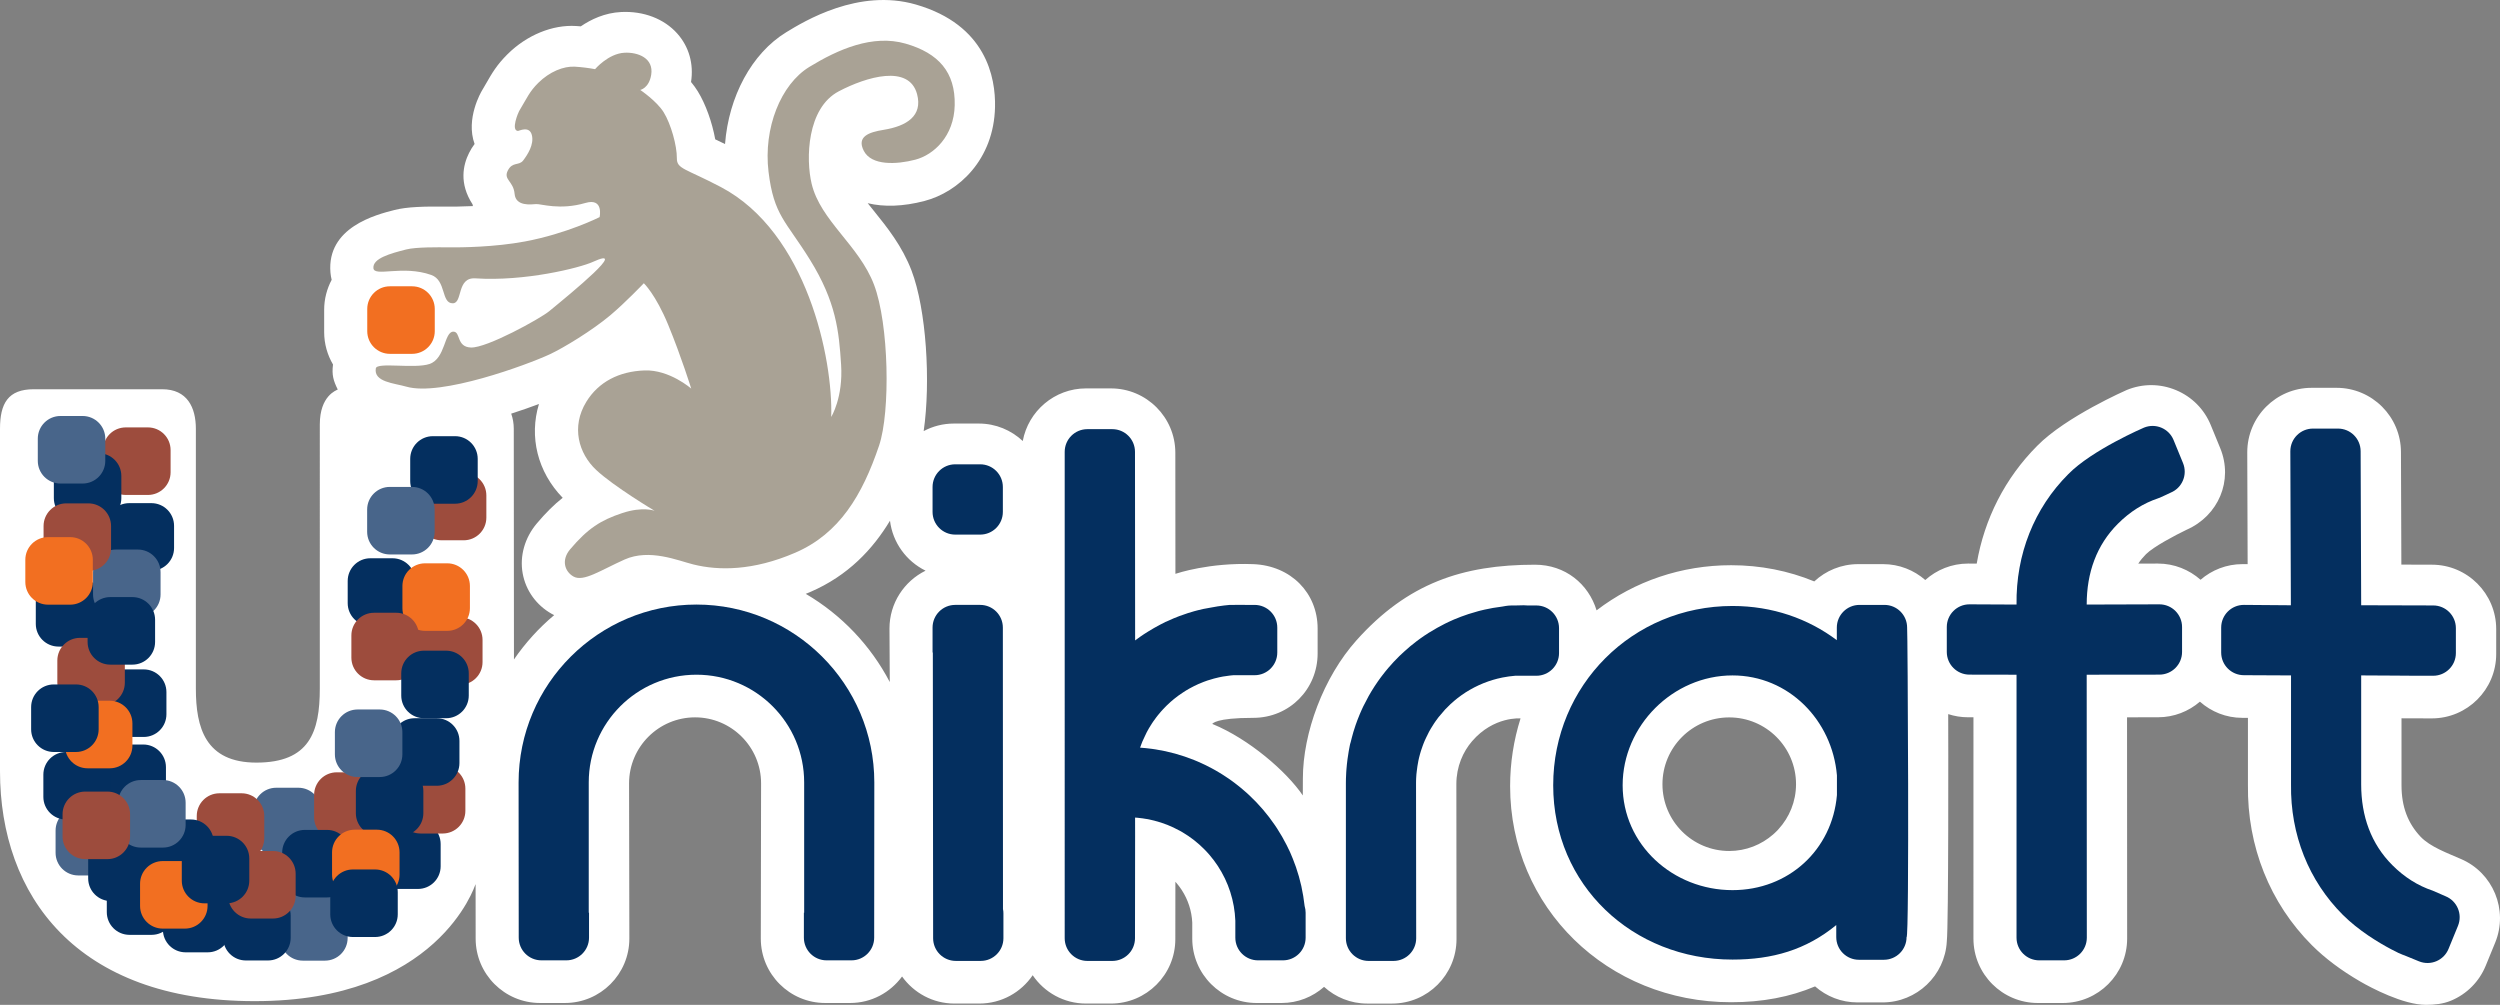 <?xml version="1.0" encoding="utf-8"?>
<svg version="1.1" id="Layer_1" xmlns="http://www.w3.org/2000/svg" xmlns:xlink="http://www.w3.org/1999/xlink" x="0px" y="0px"
	 viewBox="0 0 595.226 239.242" style="enable-background:new 0 0 595.226 239.242;" xml:space="preserve">
<rect x="0" y="0" width="595.226" height="239.242" fill="#808080" stroke="none"/>
<style type="text/css">
	.st0{fill:#FFFFFF;}
	.st1{fill:#042F5F;}
	.st2{fill:#A9A295;}
	.st3{fill:#F26F21;}
	.st4{fill:#48658A;}
	.st5{fill:#9D4C3D;}
</style>
<g>
	<path class="st0" d="M585.88,204.499c-3.058-1.36-7.262-2.837-9.589-5.31
		c-2.945-3.13-4.515-7.034-4.515-12.214V171.02c0.241,0.001,7.218,0.023,7.218,0.023
		c8.452,0,15.328-6.876,15.328-15.328v-5.939c0-8.452-6.876-15.328-15.301-15.328l-7.28-0.02
		l-0.095-26.764c0-8.452-6.876-15.328-15.328-15.328h-5.939c-8.452,0-15.328,6.876-15.328,15.362
		l0.091,26.625l-1.229-0.01c-3.814,0-7.298,1.409-9.984,3.722c-2.709-2.392-6.258-3.857-10.159-3.857
		l-4.676,0.015c0.534-0.8,1.148-1.547,1.845-2.244c1.78-1.78,6.968-4.525,9.646-5.809
		c7.59-3.322,11.192-11.721,8.033-19.429l-2.253-5.496c-1.553-3.788-4.489-6.745-8.266-8.325
		c-3.777-1.58-7.942-1.594-11.731-0.042c-0.049,0.021-14.5,6.339-21.321,13.289
		c-7.64,7.657-12.591,17.378-14.409,28.051l-2.053-0.01c-3.917,0-7.485,1.49-10.197,3.916
		c-2.694-2.348-6.203-3.781-10.048-3.781h-5.939c-4.029,0-7.701,1.563-10.44,4.115
		c-6.166-2.543-12.855-3.858-19.8-3.858c-11.784,0-22.926,3.784-32.033,10.749
		c-1.915-6.284-7.448-10.87-14.662-10.87c-17.249,0-30.329,4.421-42.47,17.965
		c-7.924,8.84-12.795,22.13-12.795,32.943c0,0.44-0.017,4.028-0.017,4.028
		c-3.874-5.718-12.873-13.475-21.431-16.976c-0.045-0.018-0.09-0.038-0.135-0.057
		c0.116-0.055,0.709-1.442,9.766-1.442c8.65,0,15.328-6.876,15.328-15.328v-5.939
		c0-8.452-6.347-14.981-15.328-15.328c-10.446-0.404-18.078,2.165-18.53,2.306l-0.02-28.82
		c0-8.452-6.876-15.328-15.328-15.328h-5.939c-7.494,0-13.737,5.409-15.059,12.526
		c-2.742-2.57-6.417-4.157-10.463-4.157h-5.939c-2.597,0-5.043,0.654-7.189,1.799
		c1.713-11.801,0.62-29.014-2.881-38.195c-2.247-5.893-5.841-10.349-9.011-14.281
		c-0.494-0.612-0.975-1.209-1.434-1.79c3.853,0.943,8.445,0.798,13.493-0.519
		c8.172-2.132,16.544-9.873,16.823-22.364c0.156-7.035-2.084-19.56-18.827-24.409
		C204.455-2.866,191.463,5.071,187.194,7.679c-8.252,5.041-13.706,15.348-14.57,26.616
		c-0.87-0.427-1.646-0.796-2.333-1.119c-0.734-4.037-2.278-8.4-4.167-11.452
		c-0.475-0.767-1.017-1.503-1.594-2.2c0.672-4.325-0.495-8.425-3.294-11.555
		c-3.137-3.51-8.005-5.375-13.356-5.109c-3.889,0.191-7.168,1.752-9.6,3.411
		c-0.372-0.031-0.743-0.058-1.113-0.08c-5.611-0.353-11.704,2.144-16.294,6.677
		c-2.586,2.555-3.777,4.635-5.037,6.837c-0.313,0.546-0.662,1.157-1.085,1.861
		c-0.173,0.288-3.935,6.667-1.756,12.714c-0.487,0.646-0.922,1.351-1.306,2.115
		c-1.437,2.859-2.418,7.261,0.814,12.24c0.03,0.143,0.062,0.286,0.097,0.431
		c-2.791,0.135-5.05,0.134-6.108,0.123c-5.561-0.064-9.596,0.053-12.541,0.802
		c-4.431,1.128-16.2,4.124-15.271,14.93c0.05,0.585,0.151,1.151,0.287,1.701
		c-1.137,2.14-1.787,4.577-1.787,7.164v5.285c0,2.816,0.776,5.448,2.107,7.718
		c-0.321,2.487,0.093,3.85,1.13,5.953c-0.304,0.189-4.274,1.446-4.274,8.32
		c0,0-0.001,47.425-0.001,62.892c0,10.291-2.443,17.614-15.088,17.614
		c-12.163,0-14.42-8.316-14.42-17.614c0-15.466-0-59.586-0-61.865l0,0v0
		c0-5.044-2.025-9.416-8.029-9.416c-7.644,0-30.576-0-30.576-0
		c-6.115,0-8.029,3.38-8.029,9.416c0,0-0.001,58.023-0.001,81.523c0,29.5,18.116,54.75,60.616,54.75
		c43.75,0,52.365-27.37,52.609-27.837c0.004-0.007,0.008-0.014,0.011-0.021l0.012,12.969
		c0,8.452,6.876,15.328,15.328,15.328h5.939c8.452,0,15.328-6.876,15.328-15.328l-0.068-36.963
		c0-8.666,7.05-15.716,15.716-15.716c8.666,0,15.716,7.05,15.716,15.716l-0.067,36.963
		c0,8.452,6.876,15.328,15.328,15.328h5.939c5.078,0,9.575-2.492,12.366-6.308
		c2.783,3.892,7.328,6.443,12.467,6.443h5.939c5.275,0,9.935-2.679,12.694-6.746
		c2.759,4.068,7.419,6.746,12.693,6.746h5.939c8.452,0,15.328-6.876,15.328-15.317l0.015-13.682
		c0.007,0.007,0.014,0.015,0.02,0.022c0.015,0.017,0.03,0.034,0.046,0.051
		c0.004,0.005,0.009,0.011,0.014,0.016l0.18,0.207c0.017,0.021,0.034,0.041,0.051,0.061
		c0.388,0.455,0.752,0.936,1.084,1.431c0.044,0.068,0.088,0.135,0.133,0.202
		c1.497,2.307,2.355,4.968,2.488,7.715v3.832c0,8.452,6.876,15.328,15.328,15.328h5.939
		c3.878,0,7.414-1.459,10.116-3.842c2.721,2.463,6.315,3.978,10.265,3.978h5.939
		c8.452,0,15.328-6.876,15.328-15.337l-0.035-36.92c0-4.192,1.611-7.732,3.738-10.203
		c5.162-5.997,11.545-5.433,11.545-5.433c-1.626,5.141-2.483,10.568-2.483,16.141
		c0,28.841,23.111,51.434,52.615,51.434c7.401,0,14.024-1.243,19.993-3.771
		c2.7,2.375,6.241,3.818,10.112,3.818h5.942c8.17-0.003,14.879-6.444,15.308-14.514
		c0.437-4.045,0.359-49.127,0.334-54.131c1.488,0.485,3.072,0.754,4.718,0.754l1.294,0.002
		l-0.003,52.696c0,8.452,6.876,15.328,15.328,15.328h5.939c8.452,0,15.328-6.876,15.328-15.333
		l-0.025-52.686l7.372-0.008c3.811,0,7.293-1.406,9.978-3.716c2.697,2.388,6.225,3.851,10.086,3.851
		l1.348,0.006v15.993c-0.185,14.586,5.22,28.126,15.224,38.132c3.1,3.099,6.972,6.007,11.509,8.642
		c2.57,1.492,10.249,5.56,15.648,5.56c2.006,0,4.063-0.198,5.969-0.995
		c3.777-1.581,6.712-4.537,8.265-8.325l2.255-5.502C597.262,216.657,593.583,207.763,585.88,204.499z
		 M124.444,136.522c0.729,4.053,3.244,7.559,6.901,9.621c0.2,0.113,0.4,0.213,0.6,0.313
		c-3.652,3.064-6.875,6.62-9.578,10.56l-0.043-54.927c0-0.32-0.014-0.637-0.041-0.949
		c-0.024-0.277-0.062-0.549-0.105-0.818c-0.005-0.032-0.007-0.066-0.013-0.098
		c-0.103-0.603-0.256-1.183-0.453-1.738c2.44-0.783,4.696-1.58,6.608-2.298
		c-2.369,7.785-0.357,16.147,5.652,22.334c-2.088,1.644-4.068,3.626-6.147,6.086
		C124.931,128.034,123.698,132.377,124.444,136.522z M211.776,149.642l0.071,12.745
		c-4.565-8.737-11.523-16.026-20.004-20.998c0.362-0.148,0.724-0.29,1.086-0.447
		c8.999-3.883,14.875-10.176,18.97-16.962c0.641,5.232,3.92,9.66,8.47,11.894
		C215.284,138.372,211.776,143.605,211.776,149.642z M423.449,197.415
		c-0.099,0.11-0.196,0.222-0.298,0.328c-0.191,0.198-0.39,0.386-0.591,0.574
		c-0.128,0.118-0.254,0.238-0.387,0.351c-2.797,2.448-6.449,3.943-10.458,3.943
		c-8.783,0-15.902-7.12-15.902-15.902s7.12-15.902,15.902-15.902c8.783,0,15.902,7.12,15.902,15.902
		C427.617,190.838,426.03,194.588,423.449,197.415z"/>
	<path id="t_1_" class="st1" d="M545.434,144.108l-11.193-0.088c-2.982,0-5.399,2.417-5.399,5.399v5.939
		c0,2.982,2.417,5.399,5.399,5.399l11.193,0.054h0.036v25.942c-0.167,11.979,4.219,22.946,12.316,31.044
		c7.542,7.542,19.065,11.462,12.643,8.83l5.496,2.253l0.001,0c2.758,1.131,5.911-0.188,7.042-2.947
		l2.253-5.496c0,0,0.001-0.002,0.001-0.002c1.13-2.758-0.19-5.911-2.949-7.041
		c0,0-2.772-1.234-3.06-1.334c-3.543-1.181-6.749-3.206-9.617-6.074
		c-5.06-5.062-7.422-11.641-7.422-19.234v-25.942c0,0,15.685,0.081,11.208,0.081h5.939
		c2.982,0,5.399-2.417,5.399-5.399v-5.939c0-2.982-2.417-5.399-5.399-5.399l-17.147-0.047
		l-0.13-36.666c0-2.982-2.417-5.399-5.399-5.399h-5.939c-2.982,0-5.399,2.417-5.399,5.399
		L545.434,144.108z"/>
	<path id="f_1_" class="st1" d="M516.811,117.298c0,0-2.32,1.116-2.948,1.333
		c-3.543,1.181-6.749,3.206-9.617,6.074c-5.062,5.062-7.424,11.642-7.424,19.234l17.306-0.053
		c2.982,0,5.399,2.417,5.399,5.399v5.939c0,2.982-2.417,5.399-5.399,5.399l-17.306,0.02
		l0.03,62.608c0,2.982-2.417,5.399-5.399,5.399h-5.939c-2.982,0-5.399-2.417-5.399-5.399
		l0.004-62.608l-11.207-0.02c-2.982,0-5.399-2.417-5.399-5.399v-5.939
		c0-2.982,2.417-5.399,5.399-5.399l11.207,0.054c-0.169-11.979,4.218-22.946,12.316-31.044
		c5.632-5.762,18.027-11.082,18.027-11.082c2.758-1.131,5.912,0.188,7.043,2.946
		c0,0,0,0.001,0,0.001l2.253,5.495c1.131,2.758-0.188,5.911-2.947,7.043
		C516.812,117.298,516.811,117.298,516.811,117.298z"/>
	<path id="a_1_" class="st1" d="M453.936,223.119c-0.006,2.981-2.424,5.394-5.404,5.395h-5.939
		c-2.982,0-5.399-2.417-5.399-5.399v-2.868c-7.187,5.912-15.205,8.22-24.706,8.22
		c-23.789,0-42.686-17.715-42.686-41.504s18.896-42.685,42.686-42.685c9.495,0,18.02,3.013,24.841,8.143
		v-3c0-2.982,2.417-5.399,5.399-5.399h5.939c2.982,0,5.399,2.417,5.399,5.399
		C454.195,149.492,454.622,223.501,453.936,223.119z M412.488,160.811
		c-14.172,0-26.151,11.979-26.151,26.151c0,14.172,11.979,24.97,26.151,24.97
		c13.38,0,23.751-9.626,24.868-22.63v-4.693C436.24,171.489,425.868,160.811,412.488,160.811z"/>
	<path id="r_1_" class="st1" d="M371.192,155.493c0,2.982-2.417,5.399-5.399,5.399h-5.055
		c-0.292,0.023-1.123,0.112-1.456,0.158c0.063-0.009-1.486,0.246-1.586,0.266
		c-0.185,0.038-0.767,0.163-1.209,0.275c-0.166,0.042-0.656,0.171-1.018,0.279
		c-0.09,0.027-0.946,0.3-1.149,0.371c-0.065,0.023-1.012,0.377-1.131,0.425
		c-0.053,0.022-1.016,0.435-1.109,0.478c-0.051,0.024-0.991,0.482-1.084,0.529
		c-0.123,0.065-0.841,0.455-1.055,0.579c-0.868,0.503-1.332,0.825-1.035,0.633
		c-0.636,0.409-1.251,0.845-1.845,1.309l-0.065,0.049c-0.08,0.062-0.593,0.479-0.776,0.633
		c-0.072,0.062-0.748,0.659-0.872,0.773c-0.201,0.188-1.089,1.07-1.262,1.254
		c-0.165,0.177-1.331,1.532-1.552,1.815c0.107-0.136-0.414,0.539-0.714,0.964
		c0.02-0.03-0.355,0.517-0.405,0.593c-0.005,0.007-0.786,1.259-0.733,1.169
		c0.026-0.041-0.335,0.582-0.451,0.795c-0.354,0.653-1.107,2.304-0.973,2.003
		c0.057-0.134-0.208,0.483-0.309,0.74c-0.023,0.058-0.394,1.03-0.617,1.736
		c0.024-0.081-0.197,0.649-0.258,0.872c-0.003,0.007-0.171,0.652-0.197,0.759
		c0.035-0.144-0.108,0.447-0.175,0.769c-0.34,1.606-0.541,4.057-0.463,3.138
		c-0.032,0.379-0.086,1.412-0.063,0.923c-0.009,0.213-0.023,0.633-0.023,0.63
		c-0.005,0.215-0.008,0.429-0.008,0.647l0.035,36.929c0,2.982-2.417,5.399-5.399,5.399h-5.939
		c-2.982,0-5.399-2.417-5.399-5.399l-0.001-36.929c0-0.356,0.004-0.71,0.014-1.064l0,0
		c0.012-0.494,0.035-0.985,0.065-1.475l0,0c-0.022,0.363,0.085-1.529,0.306-3.172l0,0
		c0.362-2.682,0.904-4.89,0.647-3.607c0.146-0.651,0.638-2.49,0.761-2.895
		c0.155-0.516,0.499-1.555,0.526-1.632c0.046-0.128,0.223-0.636,0.428-1.176
		c0.015-0.039,0.212-0.571,0.53-1.331c0.117-0.282,0.768-1.772,0.879-1.956
		c0.208-0.432,1.216-2.335,1.266-2.423c0.443-0.788,0.91-1.56,1.402-2.316l0,0
		c0.088-0.135,0.418-0.638,0.781-1.158c0.146-0.207,0.544-0.761,0.644-0.895l0,0
		c-0.096,0.128,0.784-1.039,1.108-1.437c0.247-0.306,0.597-0.723,0.748-0.902l0,0
		c0.835-0.98,1.713-1.92,2.633-2.82l0,0c0.343-0.336,1.626-1.533,2.556-2.307
		c0.004-0.004,0.009-0.008,0.014-0.012l0,0c1.096-0.911,2.197-1.707,2.336-1.807l0,0
		c0.672-0.485,1.359-0.949,2.061-1.394l0,0c1.158-0.736,2.919-1.707,3.875-2.181h0.001
		c0.316-0.157,0.633-0.31,0.953-0.459l0,0c0.508-0.235,1.996-0.896,1.281-0.571
		c0.124-0.054,1.456-0.586,1.587-0.636c0.328-0.124,1.115-0.41,1.779-0.628
		c0.068-0.023,1.643-0.508,2.323-0.688l0,0c0.472-0.124,0.676-0.173,0.603-0.154
		c0.304-0.076,0.607-0.148,0.914-0.219l0,0c0.389-0.086,1.491-0.31,1.999-0.4l0,0
		c0.227-0.041,1.996-0.302,2.242-0.329c0.27-0.034,1.19-0.259,2.15-0.259h0.954
		c0.656-0.031,1.316-0.047,1.98-0.047c0.305,0,0.609,0.016,0.912,0.047h2.092
		c2.982,0,5.399,2.417,5.399,5.399v5.939V155.493z"/>
	<path id="k_1_" class="st1" d="M310.858,220.273v2.978c0,2.982-2.417,5.399-5.399,5.399h-5.939
		c-2.982,0-5.399-2.417-5.399-5.399v-4.042l0,0c-0.176-4.661-1.628-9.184-4.198-13.076
		c-0.001,0-0.001,0-0.001-0.001c-0.574-0.87-1.201-1.705-1.877-2.498c0-0.001,0-0.001-0.001-0.001
		c0.134,0.157-0.108-0.132-0.37-0.427c0.263,0.297-0.221-0.265-0.786-0.844l-0.015-0.015
		c-1.603-1.645-3.419-3.068-5.399-4.231c0.162,0.096-0.166-0.1-0.497-0.283
		c0.022,0.012-1.976-0.997-1.563-0.803c-0.001,0-0.003-0.001-0.004-0.001
		c-0.003-0.001-0.006-0.002-0.009-0.004c-0.965-0.453-1.957-0.846-2.971-1.176
		c-0.003-0.001-0.007-0.001-0.009-0.003c-2.168-0.703-4.348-1.028-3.171-0.808
		c-0.286-0.053-1.076-0.178-1.201-0.196c-1.034-0.143-1.577-0.17-1.786-0.185l0,0l-0.032,28.731
		c0,2.982-2.417,5.399-5.399,5.399h-5.939c-2.982,0-5.399-2.417-5.399-5.399V107.577
		c0-2.982,2.417-5.399,5.399-5.399h5.939c2.982,0,5.399,2.417,5.399,5.399l0.032,44.902
		c0.912-0.687,1.571-1.131,2.018-1.429c0.001,0,0.001-0.001,0.003-0.001
		c-0.151,0.101,1.89-1.265,3.99-2.351c0-0.001,0-0.001,0.001-0.001l0,0
		c1.176-0.609,1.576-0.791,1.273-0.633c0.629-0.3,1.267-0.584,1.913-0.853l0,0
		c0.021-0.007,0.042-0.015,0.062-0.026c0.427-0.177,0.857-0.347,1.29-0.51l0,0
		c0.012-0.004,0.023-0.008,0.035-0.012l0,0c0.652-0.246,1.312-0.475,1.979-0.688l0,0
		c0.011-0.003,0.02-0.007,0.031-0.009c0.458-0.146,0.917-0.284,1.379-0.414l0,0
		c-0.116,0.032,0.089-0.028,0.656-0.178l0,0c-0.823,0.217,1.039-0.279,1.528-0.374
		c0.458-0.103,3.702-0.659,3.511-0.632l0,0c0.013-0.002,0.026-0.004,0.039-0.005
		c0.578-0.08,2.381-0.34,2.801-0.34h0.926c1.104-0.051,3.027,0.011,2.919,0h2.093
		c2.982,0,5.399,2.417,5.399,5.399v5.939c0,2.982-2.417,5.399-5.399,5.399h-5.056
		c-0.009,0-0.017,0.001-0.026,0.003c-0.213,0.016-0.73,0.069-0.777,0.074
		c0.034-0.004-1.633,0.234-1.602,0.228c0.094-0.018-0.717,0.135-0.987,0.193
		c-0.132,0.03-1.52,0.375-1.182,0.285c0.13-0.035-1.617,0.487-1.512,0.452
		c0.097-0.032-0.671,0.232-1.014,0.363c0.256-0.099-1.27,0.524-1.242,0.512
		c-0.142,0.063-0.838,0.39-0.98,0.46c0.104-0.051-1.099,0.578-1.166,0.615
		c-0.301,0.169-0.786,0.458-0.931,0.548c-0.023,0.015-1.211,0.787-1.72,1.161
		c-0.439,0.323-1.292,1.012-1.031,0.8c-0.362,0.294-0.958,0.822-0.806,0.687
		c-0.142,0.126-0.702,0.645-0.804,0.745c0.217-0.209-0.497,0.483-0.92,0.937
		c-0.219,0.235-0.749,0.834-0.498,0.549c-0.406,0.462-1.035,1.246-0.748,0.889
		c0.096-0.12-0.279,0.351-0.417,0.532c-0.094,0.124-0.464,0.625-0.653,0.898
		c0.062-0.09-0.297,0.433-0.409,0.607c0.093-0.143-0.545,0.865-0.694,1.119
		c-0.078,0.135-0.439,0.786-0.526,0.952c-0.002,0.003-0.004,0.007-0.005,0.011
		c0.146-0.278-0.842,1.748-1.024,2.191c0.024-0.061-0.505,1.327-0.543,1.436l0,0
		c0.919,0.063,1.829,0.155,2.729,0.275c0.005,0,0.011,0.001,0.016,0.001l0,0
		c0.313,0.043,0.626,0.088,0.937,0.138l0,0c0.004,0,0.008,0.001,0.012,0.001
		c3.137,0.494,6.208,1.342,9.154,2.527l0,0c0.008,0.003,0.016,0.005,0.023,0.008
		c0.286,0.116,0.571,0.234,0.853,0.355l0,0c0.001,0,0.004,0.001,0.005,0.001
		c1.149,0.493,2.27,1.034,3.364,1.624l0.016,0.008l0,0c0.267,0.144,0.533,0.29,0.798,0.44l0,0
		c0.008,0.004,0.015,0.009,0.023,0.013l0,0c1.076,0.612,2.122,1.267,3.138,1.967l0,0
		c0.251,0.174,0.501,0.35,0.749,0.529c0.005,0.004,0.012,0.008,0.019,0.013l0,0
		c0.246,0.177,0.489,0.358,0.73,0.54l0.012,0.008v0.001c0.983,0.742,1.931,1.526,2.845,2.35
		c0.001,0.002,0.003,0.004,0.005,0.005l0,0c0.224,0.202,0.446,0.408,0.667,0.615l0,0l0.016,0.016l0,0
		c2.242,2.113,4.249,4.463,5.983,7.009l0,0l0.004,0.004l0,0c0.171,0.252,0.341,0.508,0.508,0.764l0,0
		c0.003,0.004,0.007,0.008,0.009,0.012l0,0c0.842,1.297,1.612,2.638,2.308,4.018l0.004,0.008l0,0
		c0.395,0.786,0.518,1.064,0.652,1.356c-0.636-1.383,0.583,1.072,1.531,3.808l0,0
		c0,0.003,0.001,0.006,0.003,0.008l0,0c0.515,1.491,0.946,3.009,1.29,4.549
		c0.001,0.002,0.001,0.004,0.001,0.007l0,0c0.339,1.566,0.6,3.149,0.78,4.742
		c0.157,0.514,0.236,1.048,0.236,1.584c0,0,0.001,4.119,0.001,2.909
		C310.86,220.237,310.858,220.255,310.858,220.273z M270.247,194.655
		c-0.003-0.001-0.007-0.002-0.011-0.001l-0.005,4.437L270.247,194.655z"/>
	<path id="i_1_" class="st1" d="M233.506,228.784h-5.939c-2.982,0-5.399-2.417-5.399-5.399l-0.07-68.036
		c-0.022,0-0.044,0.003-0.065,0.009v-5.939c0-2.982,2.417-5.399,5.399-5.399h5.939
		c2.982,0,5.399,2.417,5.399,5.399l0.031,67.017c0.07,0.332,0.105,0.67,0.104,1.01v5.939
		c0,2.982-2.417,5.399-5.399,5.399H233.506z M233.371,127.284h-5.939
		c-2.982,0-5.399-2.417-5.399-5.399v-5.939c0-2.982,2.417-5.399,5.399-5.399h5.939
		c2.982,0,5.399,2.417,5.399,5.399v5.939C238.77,124.866,236.353,127.284,233.371,127.284z"/>
	<path id="n-2_1_" class="st1" d="M208.134,223.25c0,2.982-2.417,5.399-5.399,5.399h-5.939
		c-2.982,0-5.399-2.417-5.399-5.399v-5.939h0.067v-31.024c0-14.163-11.482-25.645-25.645-25.645
		c-14.163,0-25.645,11.482-25.645,25.645v31.024h0.067v5.939c0,2.982-2.417,5.399-5.399,5.399h-5.939
		c-2.982,0-5.399-2.417-5.399-5.399l-0.033-36.963c0-23.452,19.065-42.348,42.348-42.348
		s42.348,18.896,42.348,42.348L208.134,223.25z"/>
	<path id="monkey_1_" class="st2" d="M197.904,99.27c0,0,2.871-4.575,2.353-12.479s-1.153-14.861-7.424-24.97
		c-5.72-9.22-8.602-10.523-9.853-20.921c-1.251-10.398,2.903-20.807,9.718-24.97
		s15.066-7.816,22.946-5.534c7.815,2.264,11.837,6.778,11.663,14.652
		c-0.165,7.37-4.962,11.818-9.402,12.976c-4.441,1.158-10.416,1.46-12.249-2.118
		c-1.737-3.39,1.189-4.425,4.724-4.994c5.512-0.888,9.346-3.333,7.963-8.503
		c-1.913-7.155-12.05-4.123-18.626-0.675c-7.631,4.002-7.874,16.142-6.479,22.001
		c2.099,8.813,11.27,14.646,14.847,24.025c3.577,9.379,3.933,30.296,1.215,38.333
		c-3.984,11.78-9.429,20.959-19.976,25.51c-10.01,4.319-18.203,4.291-24.24,2.789
		c-3.65-0.908-10.446-3.829-16.387-1.169c-5.668,2.536-9.775,5.387-12.148,4.049
		c-2.123-1.197-2.955-3.94-0.81-6.479c4.217-4.992,7.305-6.94,12.418-8.638
		c4.875-1.62,7.694-0.54,7.694-0.54s-9.738-5.813-13.902-9.718
		c-4.164-3.905-6.029-10.26-2.335-16.26c2.892-4.697,7.757-7.221,13.847-7.439
		c5.952-0.213,11.111,4.325,11.111,4.325s-2.335-7.54-5.481-15.18
		c-2.972-7.215-5.801-9.907-5.801-9.907s-4.396,4.615-7.966,7.613
		c-4.342,3.646-11.135,7.774-14.442,9.313c-5.343,2.486-25.955,10.083-34.148,7.694
		c-2.807-0.819-7.805-1.078-7.258-4.344c0.261-1.558,9.22,0.161,12.792-1.055
		c3.826-1.303,3.447-7.687,5.669-7.694c1.795-0.005,0.653,3.643,4.184,3.779
		c3.759,0.145,16.454-6.858,18.626-8.638c5.475-4.487,19.246-15.787,10.393-11.743
		c-3.117,1.424-16.248,4.694-27.94,3.914c-4.55-0.303-2.968,5.917-5.399,5.939
		c-2.812,0.026-1.509-5.465-5.129-6.749c-6.812-2.416-13.581,0.544-13.767-1.62
		c-0.201-2.334,4.052-3.493,7.828-4.454c2.3-0.586,7.546-0.523,10.061-0.496
		c3.036,0.033,10.931-0.049,18.149-1.394c10.043-1.872,17.817-5.804,17.817-5.804
		s1.053-4.672-3.374-3.374c-6.113,1.791-10.566,0.189-11.743,0.27
		c-1.177,0.081-4.859,0.606-5.122-2.438s-2.718-3.355-1.627-5.526
		c1.11-2.208,2.674-1.095,3.678-2.433c1.005-1.338,2.637-3.773,2.052-6.055
		c-0.585-2.282-3.081-0.945-3.3-0.96c-1.75-0.12,0.082-4.412,0.27-4.724
		c1.94-3.229,2.458-4.643,4.589-6.749c2.637-2.604,5.985-3.999,8.698-3.83
		c1.61,0.098,3.213,0.295,4.799,0.591c0,0,3.152-3.724,7.019-3.914
		c3.188-0.157,6.992,1.277,6.344,5.264c-0.518,3.192-2.606,3.596-2.606,3.596s3.926,2.648,5.576,5.313
		c1.722,2.783,3.172,7.953,3.142,10.95c-0.026,2.586,2.019,2.408,10.49,6.866
		C192.127,55.324,198.361,85.475,197.904,99.27z"/>
	<path id="Rounded_Rectangle_1_1_" class="st3" d="M92.838,68.165h5.277c2.982,0,5.399,2.417,5.399,5.399v5.285
		c0,2.982-2.417,5.399-5.399,5.399h-5.277c-2.982,0-5.399-2.417-5.399-5.399V73.564
		C87.439,70.582,89.856,68.165,92.838,68.165z"/>
	<path id="Rounded_Rectangle_1-2_1_" class="st4" d="M72.095,212.638h5.277c2.982,0,5.399,2.417,5.399,5.399
		v5.284c0,2.982-2.417,5.399-5.399,5.399h-5.277c-2.982,0-5.399-2.417-5.399-5.399v-5.284
		C66.696,215.055,69.113,212.638,72.095,212.638z"/>
	<path id="Rounded_Rectangle_1-3_1_" class="st5" d="M104.218,146.959h5.272c2.982,0,5.399,2.417,5.399,5.399v5.286
		c0,2.982-2.417,5.399-5.399,5.399h-5.272c-2.982,0-5.399-2.417-5.399-5.399v-5.286
		C98.819,149.376,101.237,146.959,104.218,146.959z"/>
	<path id="Rounded_Rectangle_1-4_1_" class="st1" d="M30.826,206.496h5.272c2.982,0,5.399,2.417,5.399,5.399
		v5.284c0,2.982-2.417,5.399-5.399,5.399h-5.272c-2.982,0-5.399-2.417-5.399-5.399v-5.284
		C25.427,208.913,27.844,206.496,30.826,206.496z"/>
	<path id="Rounded_Rectangle_1-5_1_" class="st5" d="M29.945,101.76h5.272c2.982,0,5.399,2.417,5.399,5.399v5.285
		c0,2.982-2.417,5.399-5.399,5.399H29.945c-2.982,0-5.399-2.417-5.399-5.399v-5.285
		C24.546,104.177,26.963,101.76,29.945,101.76z"/>
	<path id="Rounded_Rectangle_1-6_1_" class="st4" d="M18.632,192.354h5.277c2.982,0,5.399,2.417,5.399,5.399
		v5.284c0,2.982-2.417,5.399-5.399,5.399h-5.277c-2.982,0-5.399-2.417-5.399-5.399v-5.284
		C13.233,194.771,15.65,192.354,18.632,192.354z"/>
	<path id="Rounded_Rectangle_1-7_1_" class="st4" d="M65.763,187.553h5.272c2.982,0,5.399,2.417,5.399,5.399v5.286
		c0,2.982-2.417,5.399-5.399,5.399h-5.272c-2.982,0-5.399-2.417-5.399-5.399v-5.286
		C60.364,189.97,62.782,187.553,65.763,187.553z"/>
	<path id="Rounded_Rectangle_1-8_1_" class="st1" d="M28.953,159.377h5.272c2.982,0,5.399,2.417,5.399,5.399v5.286
		c0,2.982-2.417,5.399-5.399,5.399h-5.272c-2.982,0-5.399-2.417-5.399-5.399v-5.286
		C23.555,161.794,25.972,159.377,28.953,159.377z"/>
	<path id="Rounded_Rectangle_1-9_1_" class="st1" d="M88.182,132.918h5.272c2.982,0,5.399,2.417,5.399,5.399
		v5.286c0,2.982-2.417,5.399-5.399,5.399h-5.272c-2.982,0-5.399-2.417-5.399-5.399v-5.286
		C82.783,135.335,85.2,132.918,88.182,132.918z"/>
	<path id="Rounded_Rectangle_1-10_1_" class="st1" d="M18.219,107.914h5.272c2.982,0,5.399,2.417,5.399,5.399
		v5.285c0,2.982-2.417,5.399-5.399,5.399h-5.272c-2.982,0-5.399-2.417-5.399-5.399v-5.285
		C12.82,110.331,15.237,107.914,18.219,107.914z"/>
	<path id="Rounded_Rectangle_1-11_1_" class="st1" d="M30.771,119.792h5.272c2.982,0,5.399,2.417,5.399,5.399
		v5.285c0,2.982-2.417,5.399-5.399,5.399h-5.272c-2.982,0-5.399-2.417-5.399-5.399v-5.285
		C25.372,122.209,27.79,119.792,30.771,119.792z"/>
	<path id="Rounded_Rectangle_1-12_1_" class="st5" d="M80.184,183.879h5.277c2.982,0,5.399,2.417,5.399,5.399
		v5.286c0,2.982-2.417,5.399-5.399,5.399h-5.277c-2.982,0-5.399-2.417-5.399-5.399v-5.286
		C74.785,186.296,77.203,183.879,80.184,183.879z"/>
	<path id="Rounded_Rectangle_1-13_1_" class="st5" d="M52.245,188.873h5.277c2.982,0,5.399,2.417,5.399,5.399
		v5.286c0,2.982-2.417,5.399-5.399,5.399h-5.277c-2.982,0-5.399-2.417-5.399-5.399v-5.286
		C46.846,191.29,49.263,188.873,52.245,188.873z"/>
	<path id="Rounded_Rectangle_1-14_1_" class="st1" d="M58.534,212.594h5.277c2.982,0,5.399,2.417,5.399,5.399
		v5.286c0,2.982-2.417,5.399-5.399,5.399h-5.277c-2.982,0-5.399-2.417-5.399-5.399v-5.286
		C53.135,215.012,55.552,212.594,58.534,212.594z"/>
	<path id="Rounded_Rectangle_1-15_1_" class="st1" d="M44.184,210.655h5.272c2.982,0,5.399,2.417,5.399,5.399
		v5.286c0,2.982-2.417,5.399-5.399,5.399h-5.272c-2.982,0-5.399-2.417-5.399-5.399v-5.286
		C38.785,213.072,41.203,210.655,44.184,210.655z"/>
	<path id="Rounded_Rectangle_1-16_1_" class="st1" d="M94.239,195.567h5.277c2.982,0,5.399,2.417,5.399,5.399
		v5.284c0,2.982-2.417,5.399-5.399,5.399H94.239c-2.982,0-5.399-2.417-5.399-5.399v-5.284
		C88.84,197.985,91.257,195.567,94.239,195.567z"/>
	<path id="Rounded_Rectangle_1-17_1_" class="st1" d="M26.393,198.452h5.272c2.982,0,5.399,2.417,5.399,5.399
		v5.286c0,2.982-2.417,5.399-5.399,5.399h-5.272c-2.982,0-5.399-2.417-5.399-5.399v-5.286
		C20.994,200.869,23.411,198.452,26.393,198.452z"/>
	<path id="Rounded_Rectangle_1-18_1_" class="st1" d="M28.84,177.261h5.272c2.982,0,5.399,2.417,5.399,5.399
		v5.286c0,2.982-2.417,5.399-5.399,5.399h-5.272c-2.982,0-5.399-2.417-5.399-5.399v-5.286
		C23.441,179.678,25.858,177.261,28.84,177.261z"/>
	<path id="Rounded_Rectangle_1-19_1_" class="st1" d="M72.584,197.592h5.272c2.982,0,5.399,2.417,5.399,5.399
		v5.284c0,2.982-2.417,5.399-5.399,5.399h-5.272c-2.982,0-5.399-2.417-5.399-5.399v-5.284
		C67.185,200.009,69.602,197.592,72.584,197.592z"/>
	<path id="Rounded_Rectangle_1-20_1_" class="st5" d="M59.715,202.612h5.277c2.982,0,5.399,2.417,5.399,5.399
		v5.284c0,2.982-2.417,5.399-5.399,5.399h-5.277c-2.982,0-5.399-2.417-5.399-5.399v-5.284
		C54.316,205.029,56.733,202.612,59.715,202.612z"/>
	<path id="Rounded_Rectangle_1-21_1_" class="st1" d="M40.198,195.111h5.272c2.982,0,5.399,2.417,5.399,5.399
		v5.286c0,2.982-2.417,5.399-5.399,5.399h-5.272c-2.982,0-5.399-2.417-5.399-5.399v-5.286
		C34.799,197.528,37.217,195.111,40.198,195.111z"/>
	<path id="Rounded_Rectangle_1-22_1_" class="st3" d="M101.211,134.12h5.272c2.982,0,5.399,2.417,5.399,5.399
		v5.284c0,2.982-2.417,5.399-5.399,5.399h-5.272c-2.982,0-5.399-2.417-5.399-5.399v-5.284
		C95.812,136.538,98.229,134.12,101.211,134.12z"/>
	<path id="Rounded_Rectangle_1-23_1_" class="st1" d="M15.722,179.041h5.277c2.982,0,5.399,2.417,5.399,5.399
		v5.286c0,2.982-2.417,5.399-5.399,5.399h-5.277c-2.982,0-5.399-2.417-5.399-5.399v-5.286
		C10.323,181.458,12.74,179.041,15.722,179.041z"/>
	<path id="Rounded_Rectangle_1-24_1_" class="st5" d="M100.131,182.37h5.272c2.982,0,5.399,2.417,5.399,5.399
		v5.284c0,2.982-2.417,5.399-5.399,5.399h-5.272c-2.982,0-5.399-2.417-5.399-5.399v-5.284
		C94.732,184.787,97.149,182.37,100.131,182.37z"/>
	<path id="Rounded_Rectangle_1-25_1_" class="st1" d="M13.921,137.862h5.277c2.982,0,5.399,2.417,5.399,5.399
		v5.284c0,2.982-2.417,5.399-5.399,5.399h-5.277c-2.982,0-5.399-2.417-5.399-5.399v-5.284
		C8.522,140.279,10.939,137.862,13.921,137.862z"/>
	<path id="Rounded_Rectangle_1-26_1_" class="st4" d="M27.553,130.843h5.277c2.982,0,5.399,2.417,5.399,5.399
		v5.285c0,2.982-2.417,5.399-5.399,5.399H27.553c-2.982,0-5.399-2.417-5.399-5.399v-5.285
		C22.154,133.26,24.571,130.843,27.553,130.843z"/>
	<path id="Rounded_Rectangle_1-27_1_" class="st5" d="M15.772,119.847h5.272c2.982,0,5.399,2.417,5.399,5.399v5.285
		c0,2.982-2.417,5.399-5.399,5.399h-5.272c-2.982,0-5.399-2.417-5.399-5.399v-5.285
		C10.373,122.264,12.791,119.847,15.772,119.847z"/>
	<path id="Rounded_Rectangle_1-28_1_" class="st4" d="M33.526,185.718h5.272c2.982,0,5.399,2.417,5.399,5.399
		v5.286c0,2.982-2.417,5.399-5.399,5.399H33.526c-2.982,0-5.399-2.417-5.399-5.399v-5.286
		C28.127,188.136,30.544,185.718,33.526,185.718z"/>
	<path id="Rounded_Rectangle_1-29_1_" class="st3" d="M11.428,127.882h5.272c2.982,0,5.399,2.417,5.399,5.399v5.286
		c0,2.982-2.417,5.399-5.399,5.399H11.428c-2.982,0-5.399-2.417-5.399-5.399v-5.286
		C6.029,130.299,8.446,127.882,11.428,127.882z"/>
	<path id="Rounded_Rectangle_1-30_1_" class="st5" d="M19.05,151.866h5.272c2.982,0,5.399,2.417,5.399,5.399
		v5.284c0,2.982-2.417,5.399-5.399,5.399h-5.272c-2.982,0-5.399-2.417-5.399-5.399v-5.284
		C13.651,154.283,16.068,151.866,19.05,151.866z"/>
	<path id="Rounded_Rectangle_1-31_1_" class="st3" d="M20.855,166.838h5.272c2.982,0,5.399,2.417,5.399,5.399
		v5.29c0,2.982-2.417,5.399-5.399,5.399h-5.272c-2.982,0-5.399-2.417-5.399-5.399v-5.29
		C15.456,169.255,17.873,166.838,20.855,166.838z"/>
	<path id="Rounded_Rectangle_1-32_1_" class="st5" d="M20.294,188.468h5.277c2.982,0,5.399,2.417,5.399,5.399
		v5.286c0,2.982-2.417,5.399-5.399,5.399h-5.277c-2.982,0-5.399-2.417-5.399-5.399v-5.286
		C14.895,190.885,17.312,188.468,20.294,188.468z"/>
	<path id="Rounded_Rectangle_1-33_1_" class="st4" d="M14.397,99.044h5.272c2.982,0,5.399,2.417,5.399,5.399v5.285
		c0,2.982-2.417,5.399-5.399,5.399h-5.272c-2.982,0-5.399-2.417-5.399-5.399v-5.285
		C8.998,101.461,11.416,99.044,14.397,99.044z"/>
	<path id="Rounded_Rectangle_1-34_1_" class="st5" d="M89.059,145.893h5.277c2.982,0,5.399,2.417,5.399,5.399
		v5.284c0,2.982-2.417,5.399-5.399,5.399h-5.277c-2.982,0-5.399-2.417-5.399-5.399v-5.284
		C83.66,148.31,86.077,145.893,89.059,145.893z"/>
	<path id="Rounded_Rectangle_1-35_1_" class="st5" d="M105.121,112.554h5.277c2.982,0,5.399,2.417,5.399,5.399
		v5.285c0,2.982-2.417,5.399-5.399,5.399h-5.277c-2.982,0-5.399-2.417-5.399-5.399v-5.285
		C99.722,114.971,102.139,112.554,105.121,112.554z"/>
	<path id="Rounded_Rectangle_1-36_1_" class="st1" d="M90.126,182.926h5.272c2.982,0,5.399,2.417,5.399,5.399
		v5.286c0,2.982-2.417,5.399-5.399,5.399h-5.272c-2.982,0-5.399-2.417-5.399-5.399v-5.286
		C84.727,185.343,87.144,182.926,90.126,182.926z"/>
	<path id="Rounded_Rectangle_1-37_1_" class="st1" d="M98.718,171.002h5.272c2.982,0,5.399,2.417,5.399,5.399
		v5.284c0,2.982-2.417,5.399-5.399,5.399h-5.272c-2.982,0-5.399-2.417-5.399-5.399v-5.284
		C93.319,173.419,95.736,171.002,98.718,171.002z"/>
	<path id="Rounded_Rectangle_1-38_1_" class="st1" d="M103.067,103.848h5.272c2.982,0,5.399,2.417,5.399,5.399
		v5.285c0,2.982-2.417,5.399-5.399,5.399h-5.272c-2.982,0-5.399-2.417-5.399-5.399v-5.285
		C97.668,106.265,100.085,103.848,103.067,103.848z"/>
	<path id="Rounded_Rectangle_1-39_1_" class="st4" d="M85.132,168.922h5.272c2.982,0,5.399,2.417,5.399,5.399
		v5.286c0,2.982-2.417,5.399-5.399,5.399h-5.272c-2.982,0-5.399-2.417-5.399-5.399v-5.286
		C79.733,171.339,82.15,168.922,85.132,168.922z"/>
	<path id="Rounded_Rectangle_1-40_1_" class="st1" d="M100.933,154.919h5.277c2.982,0,5.399,2.417,5.399,5.399
		v5.286c0,2.982-2.417,5.399-5.399,5.399h-5.277c-2.982,0-5.399-2.417-5.399-5.399v-5.286
		C95.534,157.336,97.951,154.919,100.933,154.919z"/>
	<path id="Rounded_Rectangle_1-41_1_" class="st4" d="M92.813,115.928h5.272c2.982,0,5.399,2.417,5.399,5.399v5.285
		c0,2.982-2.417,5.399-5.399,5.399H92.813c-2.982,0-5.399-2.417-5.399-5.399v-5.285
		C87.414,118.345,89.831,115.928,92.813,115.928z"/>
	<path id="Rounded_Rectangle_1-42_1_" class="st1" d="M26.254,142.16h5.272c2.982,0,5.399,2.417,5.399,5.399
		v5.286c0,2.982-2.417,5.399-5.399,5.399h-5.272c-2.982,0-5.399-2.417-5.399-5.399v-5.286
		C20.855,144.577,23.272,142.16,26.254,142.16z"/>
	<path id="Rounded_Rectangle_1-43_1_" class="st1" d="M12.811,162.958h5.277c2.982,0,5.399,2.417,5.399,5.399
		v5.286c0,2.982-2.417,5.399-5.399,5.399h-5.277c-2.982,0-5.399-2.417-5.399-5.399v-5.286
		C7.412,165.375,9.83,162.958,12.811,162.958z"/>
	<path id="Rounded_Rectangle_1-44_1_" class="st3" d="M84.457,197.541h5.272c2.982,0,5.399,2.417,5.399,5.399
		v5.286c0,2.982-2.417,5.399-5.399,5.399h-5.272c-2.982,0-5.399-2.417-5.399-5.399v-5.286
		C79.058,199.958,81.476,197.541,84.457,197.541z"/>
	<path id="Rounded_Rectangle_1-45_1_" class="st1" d="M84.031,207.01h5.272c2.982,0,5.399,2.417,5.399,5.399
		v5.286c0,2.982-2.417,5.399-5.399,5.399H84.031c-2.982,0-5.399-2.417-5.399-5.399v-5.286
		C78.632,209.428,81.049,207.01,84.031,207.01z"/>
	<path id="Rounded_Rectangle_1-46_1_" class="st3" d="M38.747,205.012h5.272c2.982,0,5.399,2.417,5.399,5.399
		v5.284c0,2.982-2.417,5.399-5.399,5.399h-5.272c-2.982,0-5.399-2.417-5.399-5.399v-5.284
		C33.348,207.429,35.766,205.012,38.747,205.012z"/>
	<path id="Rounded_Rectangle_1-47_1_" class="st1" d="M48.681,198.992h5.272c2.982,0,5.399,2.417,5.399,5.399
		v5.286c0,2.982-2.417,5.399-5.399,5.399h-5.272c-2.982,0-5.399-2.417-5.399-5.399v-5.286
		C43.282,201.409,45.699,198.992,48.681,198.992z"/>
</g>
</svg>
